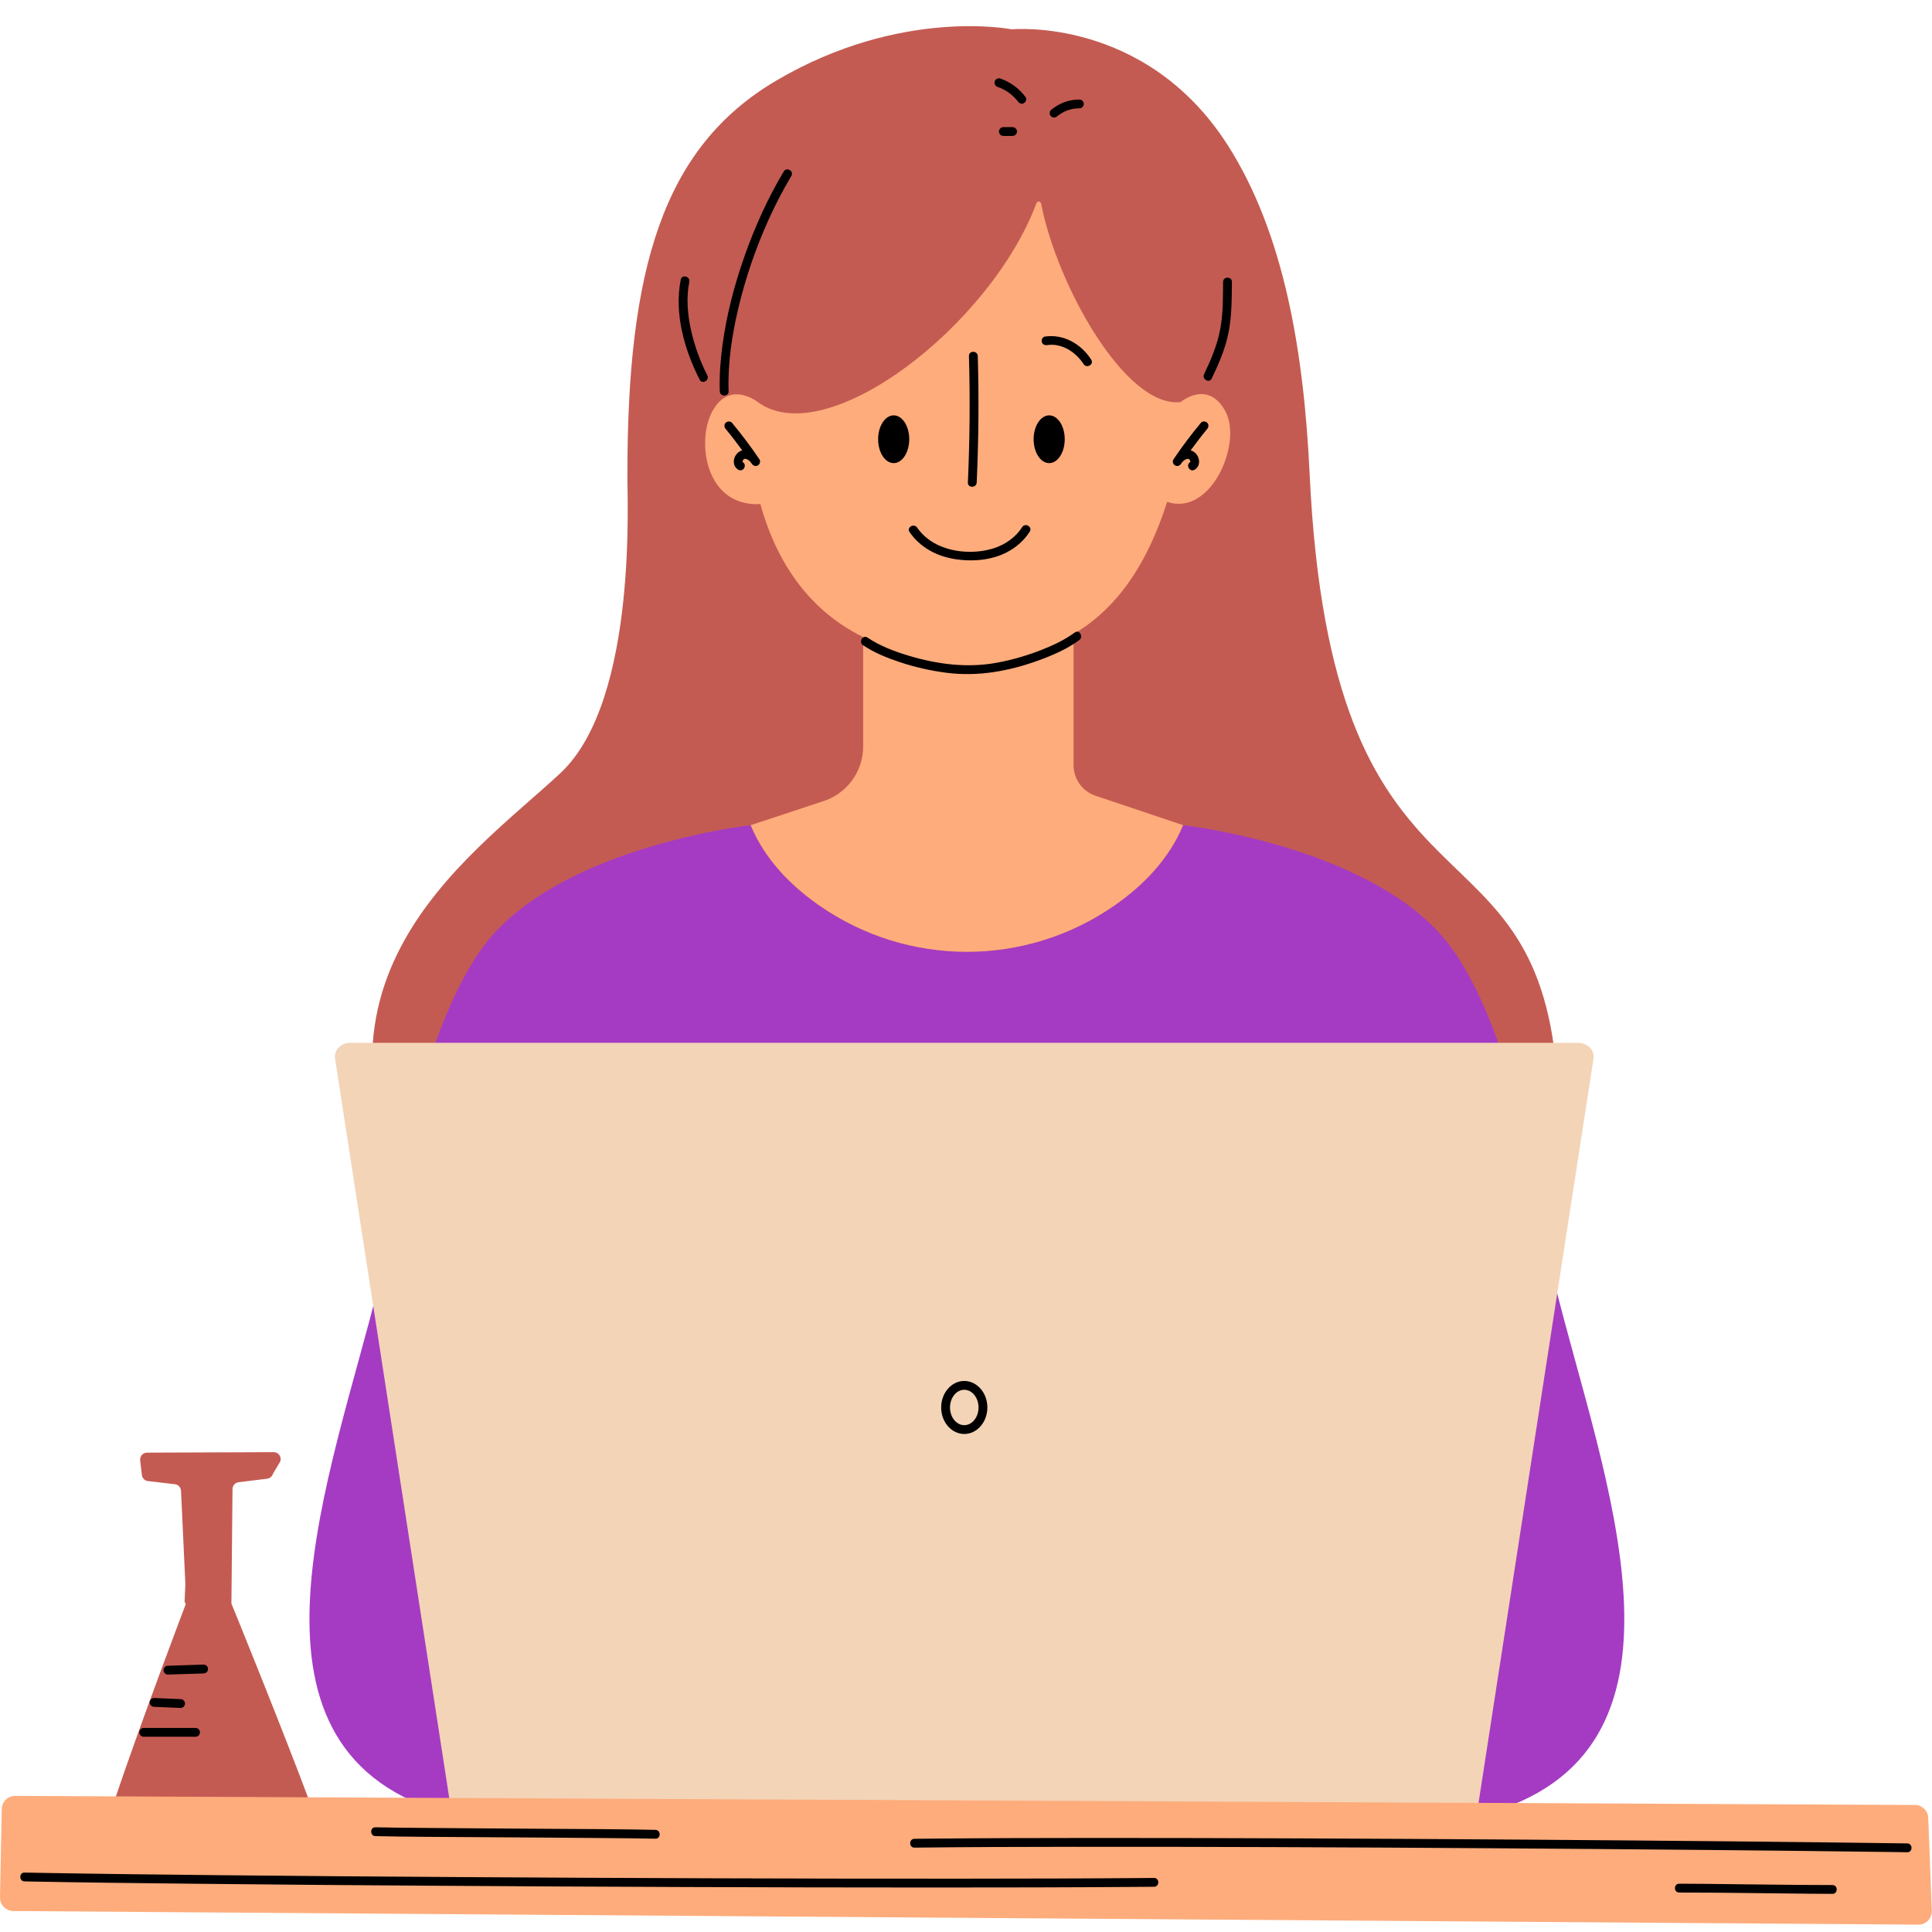 <svg xmlns="http://www.w3.org/2000/svg" xmlns:xlink="http://www.w3.org/1999/xlink" width="500" zoomAndPan="magnify" viewBox="0 0 375 375" height="500" preserveAspectRatio="xMidYMid meet" version="1.0"><defs><clipPath id="a51a567bfd"><path d="M 0 39 L 375 39 L 375 373.773 L 0 373.773 Z M 0 39 " clip-rule="nonzero"/></clipPath></defs><path fill="#c45b52" d="M 246.391 260.375 L 187.742 257.914 C 187.742 257.914 111.945 285.199 85.355 243.91 C 51.969 192.074 90.688 166.91 108.754 150.082 C 124.102 135.785 121.625 94.957 121.781 92.082 C 121.758 52.406 128.562 28.68 150.641 15.664 C 174.898 1.363 196.383 5.695 196.383 5.695 C 196.383 5.695 222.312 3.152 238.301 28.176 C 249.203 45.238 253.074 68.102 254.203 92.039 C 258.383 180.57 296.535 156.637 301.902 205.496 C 306.488 247.258 246.391 260.375 246.391 260.375 Z M 28.766 287.48 L 33.898 288.082 C 34.574 288.133 35.102 288.688 35.137 289.375 L 35.977 307.449 L 35.828 310.953 L 36.07 311.32 C 36.07 311.32 27.164 334.715 22.109 349.816 L 60.199 349.996 C 55.207 336.531 45.113 311.684 44.918 311.258 L 45.129 289.039 C 45.137 288.352 45.648 287.773 46.32 287.699 L 51.852 287.016 C 52.379 286.957 52.82 286.586 52.98 286.07 L 54.418 283.637 C 54.691 282.754 54.043 281.859 53.137 281.863 L 28.523 281.957 C 27.746 281.965 27.137 282.645 27.203 283.434 L 27.535 286.238 C 27.59 286.906 28.109 287.434 28.766 287.48 Z M 28.766 287.48 " fill-opacity="1" fill-rule="nonzero"/><path fill="#a53bc3" d="M 289.82 351.66 C 246.301 347.488 129.039 347.488 85.523 351.66 C 43.195 338.555 64.359 286.418 73.508 249.352 C 73.508 249.352 80.109 198.855 95.66 181.43 C 111.211 164 145.699 160.164 145.699 160.164 C 148.449 166.773 153.438 171.871 159.039 175.766 C 166.723 181.105 175.52 184.051 184.438 184.625 C 184.812 184.648 185.184 184.676 185.559 184.691 C 185.902 184.707 186.246 184.711 186.59 184.719 C 186.953 184.727 187.312 184.734 187.672 184.734 C 188.031 184.734 188.391 184.727 188.75 184.719 C 189.094 184.711 189.438 184.707 189.781 184.691 C 190.156 184.676 190.531 184.648 190.906 184.625 C 199.82 184.051 208.617 181.105 216.305 175.766 C 221.906 171.871 226.895 166.773 229.645 160.164 C 229.645 160.164 264.129 164 279.68 181.43 C 295.23 198.855 301.832 249.352 301.832 249.352 C 310.98 286.418 332.145 338.555 289.82 351.66 Z M 289.82 351.66 C 246.301 347.488 129.039 347.488 85.523 351.66 C 43.195 338.555 64.359 286.418 73.508 249.352 C 73.508 249.352 80.109 198.855 95.66 181.43 C 111.211 164 145.699 160.164 145.699 160.164 C 148.449 166.773 153.438 171.871 159.039 175.766 C 166.723 181.105 175.52 184.051 184.438 184.625 C 184.812 184.648 185.184 184.676 185.559 184.691 C 185.902 184.707 186.246 184.711 186.59 184.719 C 186.953 184.727 187.312 184.734 187.672 184.734 C 188.031 184.734 188.391 184.727 188.75 184.719 C 189.094 184.711 189.438 184.707 189.781 184.691 C 190.156 184.676 190.531 184.648 190.906 184.625 C 199.82 184.051 208.617 181.105 216.305 175.766 C 221.906 171.871 226.895 166.773 229.645 160.164 C 229.645 160.164 264.129 164 279.68 181.43 C 295.23 198.855 301.832 249.352 301.832 249.352 C 310.98 286.418 332.145 338.555 289.82 351.66 Z M 289.82 351.66 " fill-opacity="1" fill-rule="nonzero"/><path fill="#f3d4b7" d="M 67.992 202.41 L 306.336 202.41 C 308.16 202.41 309.559 203.859 309.297 205.48 L 286.719 351.66 L 87.609 351.66 L 65.031 205.48 C 64.77 203.859 66.168 202.41 67.992 202.41 Z M 67.992 202.41 L 306.336 202.41 C 308.16 202.41 309.559 203.859 309.297 205.48 L 286.719 351.66 L 87.609 351.66 L 65.031 205.48 C 64.77 203.859 66.168 202.41 67.992 202.41 Z M 67.992 202.41 " fill-opacity="1" fill-rule="nonzero"/><g clip-path="url(#a51a567bfd)"><path fill="#feac7c" d="M 147.586 97.848 C 150.227 107.383 155.832 117.914 167.543 123.648 L 167.543 144.879 C 167.543 149.801 164.324 154.141 159.613 155.574 L 145.699 160.164 C 148.449 166.773 153.438 171.871 159.039 175.766 C 176.266 187.738 199.074 187.738 216.301 175.766 C 221.902 171.871 226.891 166.773 229.641 160.164 L 212.816 154.512 C 210.18 153.711 208.379 151.277 208.379 148.523 L 208.379 123.062 C 217.219 117.871 222.898 108.84 226.539 97.406 C 235.039 100.324 241.211 86.012 237.848 79.832 C 234.441 73.574 229.172 78.039 229.172 78.039 C 218.441 79.281 205.098 55.215 202.078 39.508 C 201.984 39.031 201.355 38.973 201.184 39.426 C 192.289 63.152 160.617 87.621 147.242 78.152 C 147.242 78.152 141.672 73.578 138.27 79.832 C 135.125 85.605 136.844 98.371 147.586 97.848 Z M 0.344 351.129 L 0 368.281 C -0.027 369.73 1.133 370.922 2.582 370.93 L 372.344 373.574 C 373.828 373.586 375.02 372.355 374.961 370.875 L 374.27 352.844 C 374.215 351.453 373.074 350.352 371.684 350.344 L 2.957 348.582 C 1.535 348.574 0.371 349.707 0.344 351.129 Z M 0.344 351.129 " fill-opacity="1" fill-rule="nonzero"/></g><path fill="#000000" d="M 182.68 273.191 C 182.68 276.027 184.691 278.336 187.164 278.336 C 189.637 278.336 191.648 276.027 191.648 273.191 C 191.648 270.352 189.637 268.043 187.164 268.043 C 184.691 268.043 182.68 270.352 182.68 273.191 Z M 189.934 273.191 C 189.934 275.082 188.691 276.625 187.164 276.625 C 185.637 276.625 184.395 275.082 184.395 273.191 C 184.395 271.297 185.637 269.754 187.164 269.754 C 188.691 269.754 189.934 271.297 189.934 273.191 Z M 370.199 357.805 C 359.066 357.648 347.934 357.527 336.797 357.414 C 323.117 357.281 309.434 357.168 295.75 357.07 C 281.355 356.969 266.957 356.887 252.562 356.832 C 239.18 356.777 225.801 356.742 212.422 356.746 C 201.805 356.75 191.188 356.773 180.57 356.879 C 179.547 356.887 178.523 356.898 177.496 356.91 C 176.395 356.926 176.391 358.637 177.496 358.625 C 187.645 358.504 197.793 358.473 207.941 358.465 C 221.117 358.449 234.293 358.477 247.469 358.523 C 261.836 358.574 276.203 358.652 290.574 358.75 C 304.398 358.844 318.227 358.953 332.051 359.082 C 343.598 359.191 355.141 359.316 366.684 359.469 C 367.855 359.484 369.027 359.5 370.199 359.52 C 371.301 359.535 371.301 357.82 370.199 357.805 Z M 223.996 364.508 C 211.488 364.617 198.98 364.641 186.473 364.648 C 170.633 364.66 154.789 364.629 138.945 364.578 C 122.148 364.523 105.352 364.441 88.559 364.336 C 73.23 364.242 57.902 364.125 42.574 363.973 C 31.027 363.855 19.48 363.73 7.938 363.523 C 6.879 363.508 5.824 363.488 4.766 363.465 C 3.664 363.445 3.664 365.156 4.766 365.18 C 15.715 365.395 26.664 365.52 37.613 365.633 C 52.656 365.793 67.695 365.914 82.738 366.012 C 99.488 366.125 116.242 366.211 132.992 366.27 C 149.027 366.328 165.062 366.363 181.098 366.363 C 194.105 366.363 207.113 366.344 220.121 366.25 C 221.414 366.242 222.703 366.23 223.996 366.223 C 225.098 366.211 225.102 364.5 223.996 364.508 Z M 72.875 356.391 C 79.477 356.539 86.086 356.547 92.691 356.59 C 101.094 356.648 109.496 356.691 117.898 356.77 C 121.004 356.797 124.109 356.82 127.211 356.891 C 128.316 356.914 128.316 355.199 127.211 355.176 C 120.609 355.027 114 355.02 107.398 354.977 C 98.992 354.918 90.59 354.875 82.188 354.797 C 79.082 354.77 75.977 354.746 72.875 354.676 C 71.773 354.652 71.773 356.367 72.875 356.391 Z M 355.68 365.887 C 347.355 365.883 339.035 365.73 330.711 365.656 C 329.121 365.645 327.527 365.625 325.934 365.625 C 324.832 365.625 324.832 367.34 325.934 367.34 C 334.258 367.34 342.582 367.492 350.902 367.566 C 352.496 367.578 354.086 367.598 355.68 367.598 C 356.781 367.598 356.785 365.887 355.68 365.887 Z M 141.422 75.945 C 141.242 70.539 142.055 65.129 143.297 59.879 C 144.68 54.059 146.621 48.348 149.07 42.887 C 150.414 39.895 151.914 36.969 153.602 34.148 C 154.168 33.199 152.688 32.34 152.121 33.285 C 149.039 38.438 146.555 43.949 144.551 49.605 C 142.559 55.23 141.035 61.047 140.234 66.965 C 139.832 69.941 139.609 72.941 139.707 75.945 C 139.746 77.047 141.461 77.051 141.422 75.945 Z M 137.281 72.832 C 135.867 70.062 134.805 67.109 134.129 64.07 C 133.453 61.023 133.172 57.805 133.793 54.723 C 134.008 53.648 132.355 53.188 132.137 54.27 C 130.824 60.805 132.832 67.879 135.801 73.695 C 136.305 74.68 137.781 73.812 137.281 72.832 Z M 235.195 73.473 C 236.586 70.57 237.883 67.586 238.484 64.41 C 239.09 61.223 239.09 57.953 239.113 54.719 C 239.121 53.617 237.41 53.617 237.402 54.719 C 237.379 57.793 237.41 60.922 236.832 63.953 C 236.258 66.988 235.047 69.836 233.719 72.609 C 233.242 73.598 234.719 74.469 235.195 73.473 Z M 144.137 89.555 C 144.137 89.551 144.137 89.555 144.137 89.547 C 144.141 89.523 144.176 89.418 144.188 89.383 C 144.207 89.348 144.25 89.27 144.258 89.258 C 144.301 89.188 144.348 89.145 144.418 89.105 C 144.449 89.09 144.461 89.082 144.465 89.074 C 144.477 89.078 144.488 89.078 144.52 89.074 C 144.566 89.074 144.637 89.07 144.691 89.074 C 144.812 89.082 144.949 89.125 145.07 89.184 C 145.441 89.367 145.719 89.684 145.934 90.027 C 146.191 90.41 146.688 90.578 147.105 90.336 C 147.5 90.105 147.656 89.559 147.414 89.164 C 145.75 86.707 143.965 84.336 142.074 82.055 C 141.777 81.699 141.168 81.75 140.859 82.055 C 140.508 82.406 140.566 82.91 140.859 83.266 C 141.98 84.613 143.039 86.004 144.074 87.418 C 143.852 87.48 143.629 87.566 143.414 87.719 C 142.285 88.52 141.984 90.379 143.293 91.168 C 144.238 91.738 145.102 90.258 144.16 89.688 C 144.148 89.684 144.148 89.684 144.141 89.68 C 144.141 89.676 144.141 89.676 144.141 89.676 C 144.133 89.652 144.129 89.652 144.125 89.645 C 144.129 89.633 144.133 89.629 144.133 89.598 C 144.137 89.57 144.137 89.562 144.137 89.555 Z M 228.07 90.336 C 228.492 90.582 228.98 90.41 229.242 90.027 C 229.445 89.695 229.707 89.406 230.055 89.215 C 230.168 89.148 230.312 89.094 230.43 89.074 C 230.5 89.066 230.586 89.07 230.656 89.074 C 230.691 89.078 230.699 89.078 230.711 89.078 C 230.715 89.082 230.723 89.09 230.758 89.105 C 230.82 89.137 230.887 89.207 230.895 89.223 C 230.926 89.27 230.953 89.316 230.98 89.367 C 230.984 89.383 231.023 89.484 231.027 89.508 C 231.035 89.539 231.039 89.535 231.043 89.551 C 231.043 89.559 231.039 89.562 231.039 89.598 C 231.043 89.633 231.047 89.633 231.047 89.645 C 231.043 89.656 231.043 89.652 231.035 89.676 C 231.035 89.676 231.035 89.676 231.035 89.68 C 231.027 89.684 231.027 89.684 231.016 89.688 C 230.074 90.258 230.934 91.738 231.883 91.168 C 233.188 90.379 232.891 88.516 231.758 87.719 C 231.547 87.566 231.324 87.48 231.102 87.418 C 232.133 86.008 233.195 84.613 234.312 83.266 C 234.609 82.91 234.664 82.402 234.312 82.055 C 234.012 81.75 233.398 81.695 233.102 82.055 C 231.207 84.336 229.426 86.707 227.762 89.164 C 227.52 89.559 227.676 90.105 228.07 90.336 Z M 231.027 89.691 C 231.023 89.695 231.016 89.707 230.996 89.738 C 230.996 89.727 231.012 89.707 231.027 89.691 Z M 174.625 128.512 C 177.602 129.504 180.672 130.195 183.785 130.594 C 189.844 131.363 195.871 130.27 201.574 128.188 C 204.324 127.188 207.109 125.992 209.477 124.246 C 210.355 123.598 209.5 122.113 208.609 122.77 C 206.625 124.23 204.336 125.297 202.043 126.188 C 199.301 127.254 196.457 128.086 193.562 128.621 C 187.777 129.699 181.945 128.953 176.348 127.262 C 173.578 126.426 170.789 125.379 168.379 123.754 C 167.465 123.137 166.605 124.621 167.516 125.234 C 169.68 126.691 172.16 127.691 174.625 128.512 Z M 189.578 93.652 C 189.945 85.473 190.023 77.301 189.785 69.113 C 189.754 68.012 188.039 68.008 188.07 69.113 C 188.309 77.301 188.23 85.473 187.863 93.652 C 187.816 94.758 189.527 94.754 189.578 93.652 Z M 203.266 66.98 C 206.098 66.566 208.828 68.336 210.324 70.668 C 210.918 71.594 212.402 70.734 211.805 69.805 C 209.855 66.766 206.469 64.793 202.809 65.328 C 202.352 65.398 202.098 65.977 202.211 66.383 C 202.348 66.875 202.805 67.047 203.266 66.98 Z M 193.66 16.883 C 193.77 16.918 193.883 16.957 193.992 17 C 194.035 17.016 194.078 17.035 194.125 17.051 C 194.125 17.051 194.199 17.082 194.23 17.094 C 194.266 17.109 194.309 17.129 194.309 17.129 C 194.352 17.148 194.395 17.168 194.438 17.188 C 194.543 17.238 194.648 17.293 194.75 17.344 C 195.148 17.551 195.527 17.785 195.891 18.047 C 195.93 18.074 195.969 18.102 196.004 18.129 C 196.023 18.141 196.02 18.141 196.027 18.148 C 196.109 18.211 196.195 18.277 196.273 18.348 C 196.445 18.488 196.609 18.641 196.77 18.797 C 196.93 18.953 197.082 19.113 197.23 19.281 C 197.309 19.367 197.387 19.457 197.461 19.547 C 197.488 19.586 197.52 19.621 197.547 19.66 C 197.422 19.508 197.57 19.688 197.586 19.711 C 197.852 20.066 198.34 20.285 198.758 20.016 C 199.113 19.789 199.352 19.23 199.066 18.844 C 197.809 17.16 196.109 15.906 194.117 15.23 C 193.691 15.086 193.16 15.395 193.062 15.828 C 192.953 16.305 193.203 16.727 193.66 16.883 Z M 205.203 22.57 C 205.277 22.508 205.352 22.445 205.43 22.387 C 205.453 22.371 205.598 22.266 205.613 22.254 C 205.793 22.129 205.98 22.012 206.168 21.902 C 206.336 21.809 206.508 21.719 206.68 21.637 C 206.707 21.625 207 21.496 206.852 21.559 C 206.953 21.516 207.055 21.477 207.156 21.441 C 208.035 21.125 208.637 21.027 209.508 21.031 C 209.953 21.031 210.383 20.637 210.363 20.176 C 210.344 19.711 209.988 19.32 209.508 19.316 C 207.477 19.312 205.531 20.055 203.992 21.359 C 203.648 21.652 203.668 22.277 203.992 22.57 C 204.355 22.906 204.836 22.883 205.203 22.57 Z M 196.539 24.672 C 195.945 24.672 195.348 24.672 194.75 24.672 C 194.531 24.672 194.301 24.77 194.145 24.926 C 193.996 25.074 193.887 25.316 193.895 25.531 C 193.914 25.996 194.27 26.387 194.75 26.387 C 195.348 26.387 195.945 26.387 196.539 26.387 C 196.762 26.387 196.992 26.293 197.145 26.137 C 197.293 25.988 197.406 25.742 197.398 25.531 C 197.375 25.066 197.02 24.672 196.539 24.672 Z M 173.465 89.891 C 175.133 89.891 176.484 87.816 176.484 85.254 C 176.484 82.695 175.133 80.621 173.465 80.621 C 171.797 80.621 170.445 82.695 170.445 85.254 C 170.445 87.816 171.797 89.891 173.465 89.891 Z M 203.645 89.891 C 205.312 89.891 206.664 87.816 206.664 85.254 C 206.664 82.695 205.312 80.621 203.645 80.621 C 201.977 80.621 200.625 82.695 200.625 85.254 C 200.625 87.816 201.977 89.891 203.645 89.891 Z M 176.543 103.273 C 178.664 106.355 182.027 108.074 185.691 108.574 C 189.734 109.129 194.055 108.547 197.336 105.977 C 198.332 105.199 199.199 104.262 199.875 103.191 C 200.465 102.254 198.984 101.395 198.395 102.324 C 197.199 104.223 195.172 105.676 192.977 106.391 C 189.441 107.543 185.027 107.328 181.703 105.609 C 180.234 104.848 178.961 103.773 178.023 102.41 C 177.402 101.504 175.918 102.359 176.543 103.273 Z M 32.59 325.035 C 32.598 325.035 32.609 325.035 32.617 325.035 L 39.547 324.812 C 40.02 324.797 40.391 324.398 40.379 323.926 C 40.363 323.457 39.996 323.105 39.492 323.098 L 32.562 323.32 C 32.09 323.336 31.719 323.734 31.734 324.207 C 31.75 324.668 32.129 325.035 32.59 325.035 Z M 29.871 331.289 L 35.012 331.512 C 35.023 331.516 35.035 331.516 35.051 331.516 C 35.504 331.516 35.887 331.156 35.906 330.695 C 35.926 330.223 35.559 329.824 35.086 329.801 L 29.945 329.578 C 29.52 329.535 29.074 329.926 29.051 330.398 C 29.031 330.871 29.398 331.27 29.871 331.289 Z M 27.895 337.102 L 37.957 337.102 C 38.43 337.102 38.812 336.719 38.812 336.242 C 38.812 335.77 38.43 335.387 37.957 335.387 L 27.895 335.387 C 27.422 335.387 27.039 335.77 27.039 336.242 C 27.039 336.719 27.422 337.102 27.895 337.102 Z M 27.895 337.102 " fill-opacity="1" fill-rule="nonzero"/></svg>